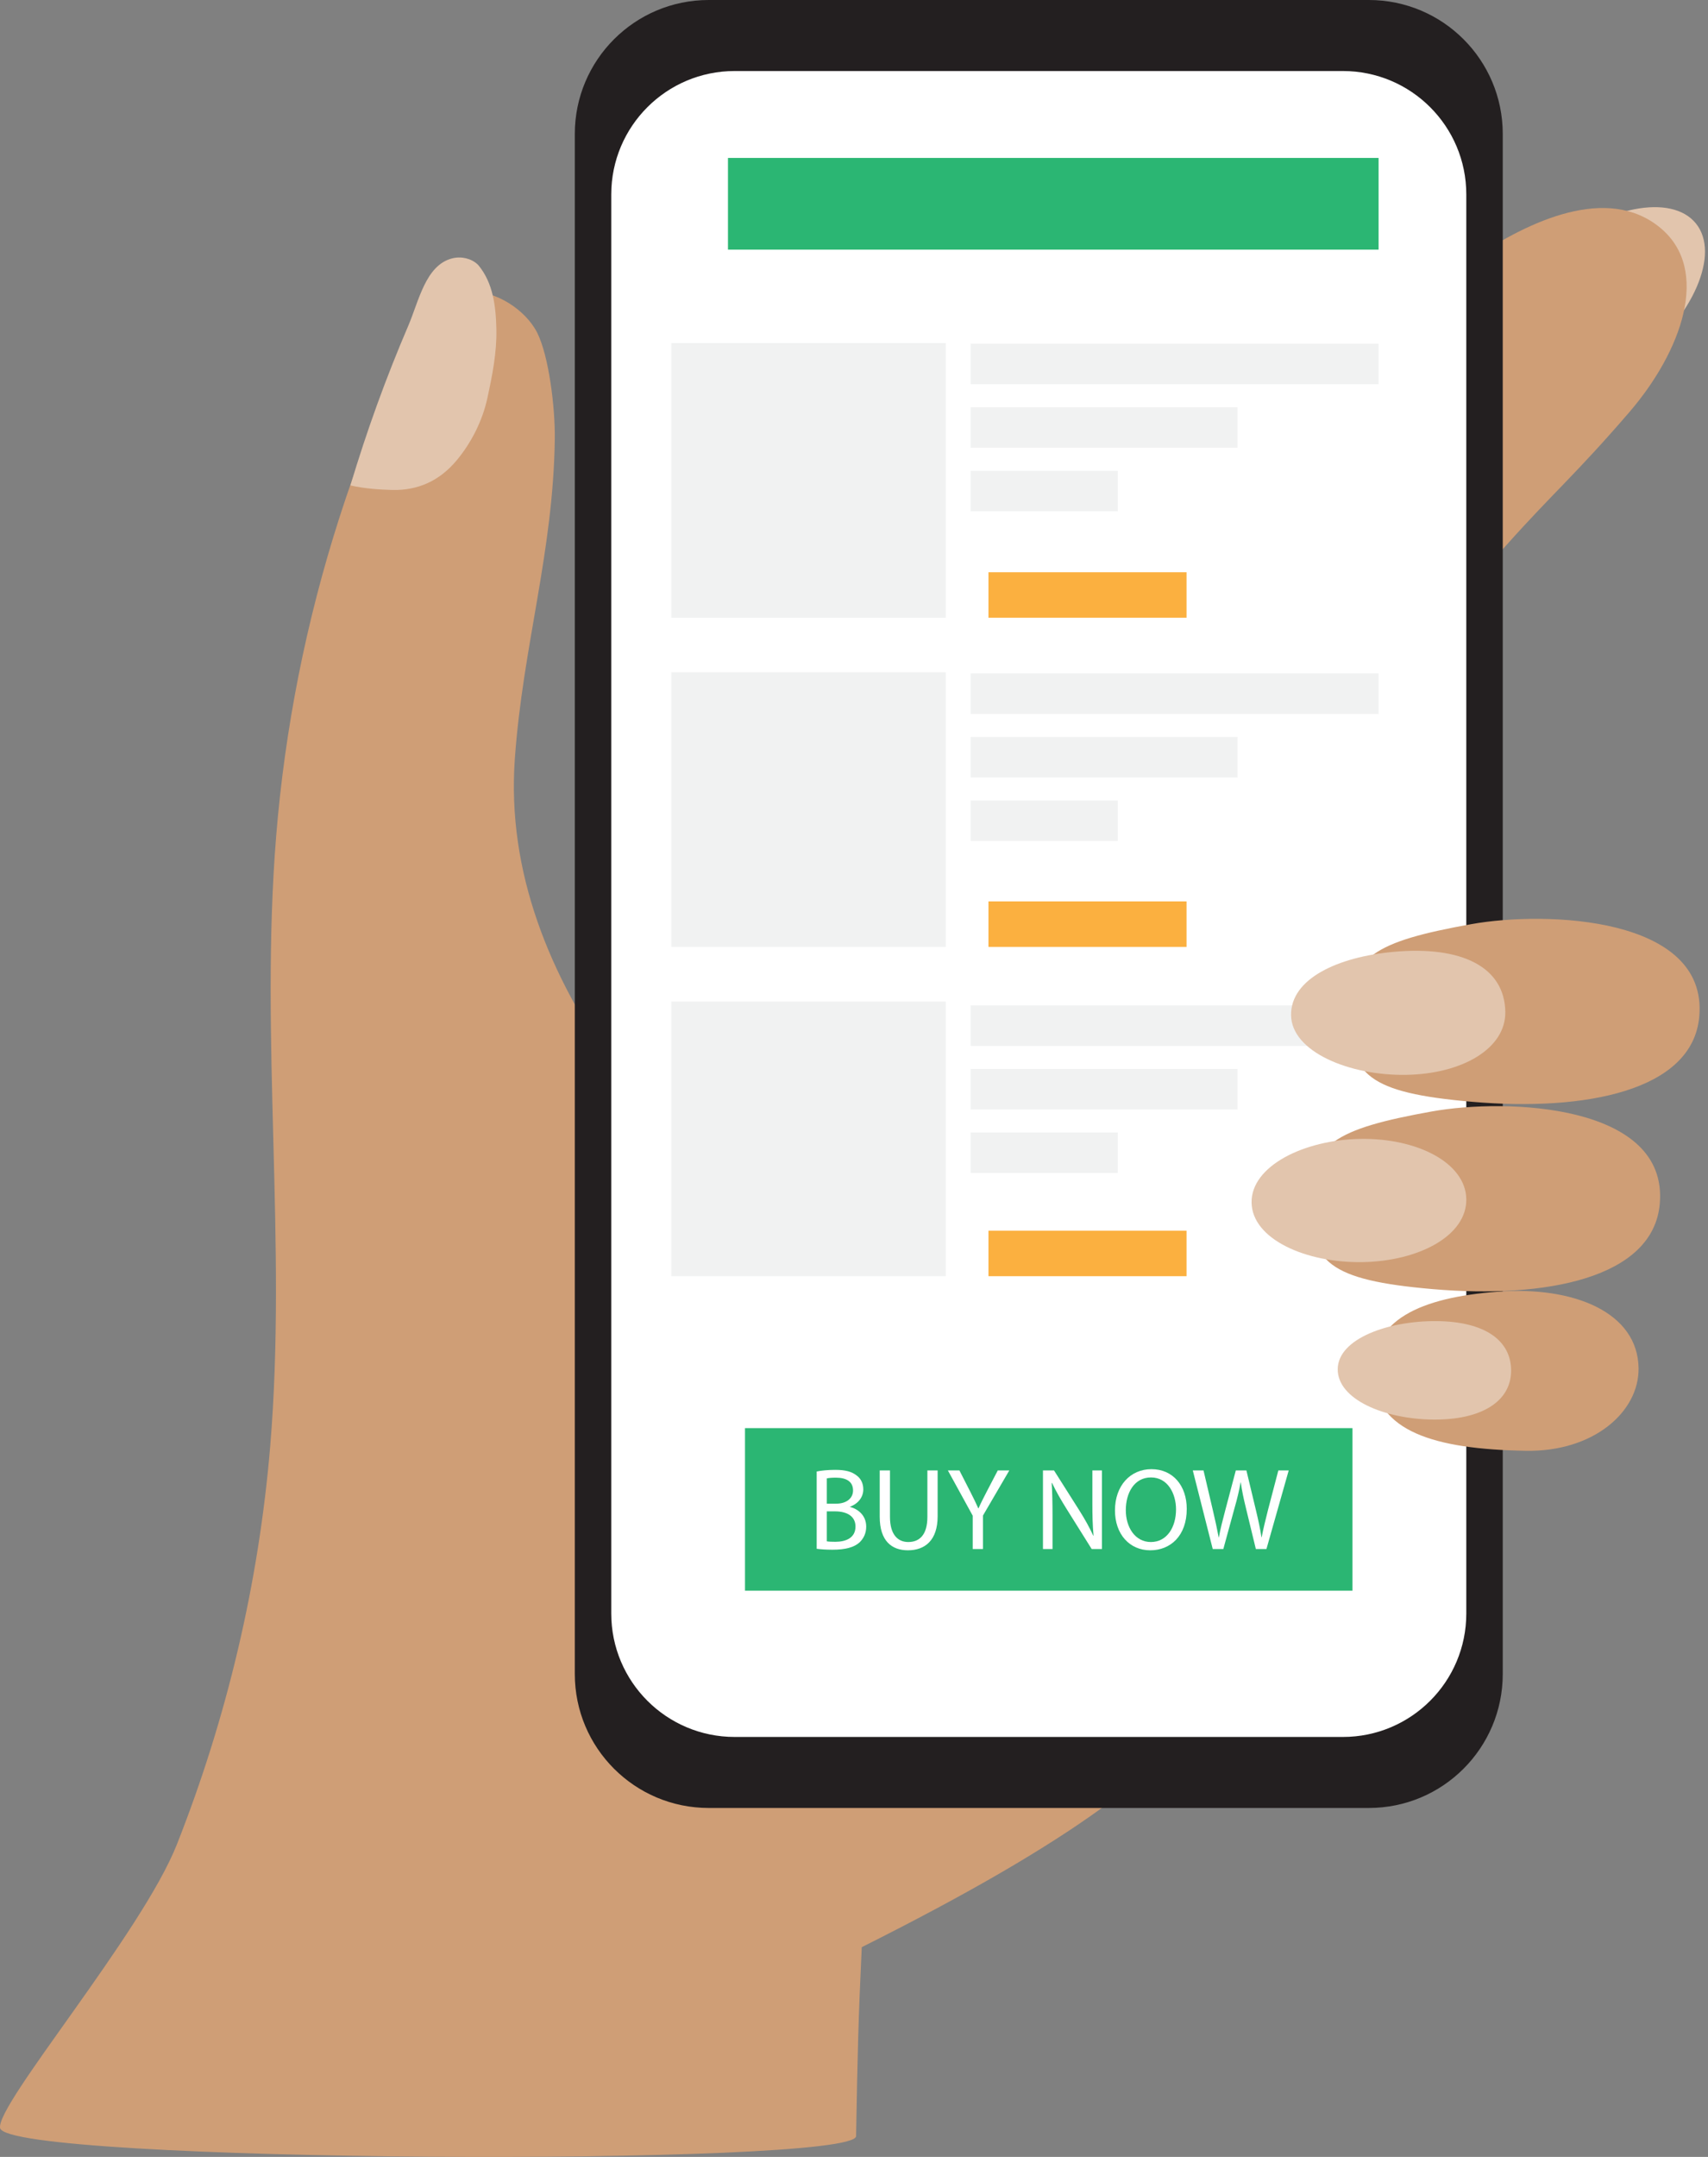 <?xml version="1.0" encoding="UTF-8"?><svg xmlns="http://www.w3.org/2000/svg" xmlns:xlink="http://www.w3.org/1999/xlink" height="1693.7" preserveAspectRatio="xMidYMid meet" version="1.0" viewBox="0.0 0.0 1341.7 1693.7" width="1341.7" zoomAndPan="magnify"><rect x="0.0" y="0.0" width="1341.7" height="1693.7" fill="#808080" stroke="none"/><defs><clipPath id="a"><path d="M 1162 162 L 1339.34 162 L 1339.34 320 L 1162 320 Z M 1162 162"/></clipPath><clipPath id="b"><path d="M 0 163 L 1325 163 L 1325 1693.711 L 0 1693.711 Z M 0 163"/></clipPath></defs><g><g clip-path="url(#a)" id="change1_5"><path d="M 1332.25 175.531 C 1351.398 199.309 1330.422 247.988 1285.379 284.262 C 1240.352 320.52 1188.32 330.648 1169.172 306.871 C 1150.02 283.102 1171 234.422 1216.039 198.148 C 1261.07 161.879 1313.102 151.762 1332.25 175.531" fill="#e2c5ad"/></g><g clip-path="url(#b)" id="change2_1"><path d="M 1279.789 323.781 C 1237.898 372.391 1220.129 386.93 1183.91 427.41 C 1140.18 476.301 886.328 750.223 886.328 750.223 C 886.328 750.223 1119.262 998.602 1040.289 1146.32 C 952.898 1309.801 1015.398 1359.391 676.945 1529 C 674.234 1586.148 673.652 1612.559 672.48 1677.371 C 672.043 1701.539 5.008 1698.469 0.07 1671 C -3.254 1652.5 111.422 1517.988 138.953 1448.309 C 178.387 1348.5 203.273 1242.922 212.23 1135.969 C 225.559 976.672 204.02 815.996 216.93 656.648 C 223.797 571.941 240.473 488.031 266.406 407.102 C 279.969 364.762 296.07 323.23 314.617 282.82 C 325.293 259.559 340.938 233.699 365.625 229.711 C 366.75 229.52 367.891 229.391 369.055 229.301 C 389.113 227.762 413.094 243.398 422.066 261.422 C 431.035 279.441 436.133 319.34 435.805 344.852 C 434.625 433.801 410.734 507.199 404.414 595.949 C 398.09 684.691 431.766 766.281 483.188 838.891 C 685.457 594.602 894.195 381.039 1156.871 203.301 C 1201.262 173.262 1262.891 144.719 1304.199 178.871 C 1344.281 212.031 1320.82 276.172 1279.789 323.781" fill="#cf9e76"/></g><g id="change1_1"><path d="M 389.918 258.5 C 390.324 276.859 386.676 295.031 382.777 312.93 C 378.926 330.621 370.074 347.891 358.773 361.43 C 345.258 377.629 328.223 385.289 307.902 384.738 C 298.418 384.469 286.508 383.75 275.273 381.172 C 288.027 338.512 303.184 296.672 320.645 255.961 C 329.109 236.238 334.285 208.262 355.164 202.898 C 362.32 201.07 370.164 202.922 375.18 207.621 C 375.48 207.898 375.742 208.172 375.945 208.422 C 387.277 222.281 389.508 240.121 389.918 258.5" fill="#e2c5ad"/></g><g id="change3_1"><path d="M 1075.281 1419.691 L 556.73 1419.691 C 498.629 1419.691 451.535 1372.59 451.535 1314.5 L 451.535 105.195 C 451.535 47.102 498.629 0 556.73 0 L 1075.281 0 C 1133.367 0 1180.469 47.102 1180.469 105.195 L 1180.469 1314.5 C 1180.469 1372.59 1133.367 1419.691 1075.281 1419.691" fill="#231f20"/></g><g id="change4_1"><path d="M 1054.902 1363.922 L 577.094 1363.922 C 523.562 1363.922 480.168 1320.531 480.168 1266.992 L 480.168 152.703 C 480.168 99.172 523.562 55.773 577.094 55.773 L 1054.902 55.773 C 1108.434 55.773 1151.832 99.172 1151.832 152.703 L 1151.832 1266.992 C 1151.832 1320.531 1108.434 1363.922 1054.902 1363.922" fill="#fff"/></g><g id="change5_1"><path d="M 742.984 485.078 L 527.316 485.078 L 527.316 269.422 L 742.984 269.422 L 742.984 485.078" fill="#f1f2f2"/></g><g id="change5_2"><path d="M 742.984 743.562 L 527.316 743.562 L 527.316 527.898 L 742.984 527.898 L 742.984 743.562" fill="#f1f2f2"/></g><g id="change5_3"><path d="M 742.984 1002.121 L 527.316 1002.121 L 527.316 786.457 L 742.984 786.457 L 742.984 1002.121" fill="#f1f2f2"/></g><g id="change6_1"><path d="M 932.074 1002.121 L 776.473 1002.121 L 776.473 966.375 L 932.074 966.375 L 932.074 1002.121" fill="#fbb040"/></g><g id="change6_2"><path d="M 932.074 743.562 L 776.473 743.562 L 776.473 707.812 L 932.074 707.812 L 932.074 743.562" fill="#fbb040"/></g><g id="change6_3"><path d="M 932.074 485.078 L 776.473 485.078 L 776.473 449.34 L 932.074 449.34 L 932.074 485.078" fill="#fbb040"/></g><g id="change5_4"><path d="M 1082.93 301.711 L 762.461 301.711 L 762.461 269.898 L 1082.93 269.898 L 1082.93 301.711" fill="#f1f2f2"/></g><g id="change5_5"><path d="M 972.16 351.602 L 762.461 351.602 L 762.461 319.781 L 972.16 319.781 L 972.16 351.602" fill="#f1f2f2"/></g><g id="change5_6"><path d="M 878.059 401.48 L 762.461 401.48 L 762.461 369.672 L 878.059 369.672 L 878.059 401.48" fill="#f1f2f2"/></g><g id="change5_7"><path d="M 1082.93 560.621 L 762.461 560.621 L 762.461 528.801 L 1082.93 528.801 L 1082.93 560.621" fill="#f1f2f2"/></g><g id="change5_8"><path d="M 972.16 610.5 L 762.461 610.5 L 762.461 578.691 L 972.16 578.691 L 972.16 610.5" fill="#f1f2f2"/></g><g id="change5_9"><path d="M 878.059 660.391 L 762.461 660.391 L 762.461 628.57 L 878.059 628.57 L 878.059 660.391" fill="#f1f2f2"/></g><g id="change5_10"><path d="M 1082.93 821.309 L 762.461 821.309 L 762.461 789.488 L 1082.93 789.488 L 1082.93 821.309" fill="#f1f2f2"/></g><g id="change5_11"><path d="M 972.16 871.191 L 762.461 871.191 L 762.461 839.375 L 972.16 839.375 L 972.16 871.191" fill="#f1f2f2"/></g><g id="change5_12"><path d="M 878.059 921.078 L 762.461 921.078 L 762.461 889.262 L 878.059 889.262 L 878.059 921.078" fill="#f1f2f2"/></g><g id="change7_1"><path d="M 1082.93 196.031 L 571.852 196.031 L 571.852 124.02 L 1082.93 124.02 L 1082.93 196.031" fill="#2bb673"/></g><g id="change7_2"><path d="M 1062.422 1249.078 L 585.219 1249.078 L 585.219 1121.422 L 1062.422 1121.422 L 1062.422 1249.078" fill="#2bb673"/></g><g id="change4_2"><path d="M 649.5 1210.309 C 651.059 1210.59 653.348 1210.68 656.184 1210.68 C 664.422 1210.68 672.02 1207.66 672.02 1198.691 C 672.02 1190.27 664.789 1186.789 656.09 1186.789 L 649.5 1186.789 Z M 649.5 1180.75 L 656.73 1180.75 C 665.152 1180.75 670.098 1176.352 670.098 1170.398 C 670.098 1163.172 664.605 1160.328 656.551 1160.328 C 652.887 1160.328 650.781 1160.609 649.5 1160.879 Z M 641.539 1155.48 C 645.016 1154.75 650.508 1154.199 656.09 1154.199 C 664.055 1154.199 669.18 1155.57 673.023 1158.691 C 676.23 1161.059 678.152 1164.73 678.152 1169.578 C 678.152 1175.531 674.215 1180.75 667.719 1183.129 L 667.719 1183.309 C 673.574 1184.77 680.441 1189.621 680.441 1198.781 C 680.441 1204.09 678.336 1208.109 675.223 1211.141 C 670.922 1215.07 663.965 1216.898 653.895 1216.898 C 648.402 1216.898 644.191 1216.539 641.539 1216.172 L 641.539 1155.48" fill="#fff"/></g><g id="change4_3"><path d="M 699.109 1154.66 L 699.109 1191.18 C 699.109 1205 705.242 1210.859 713.48 1210.859 C 722.637 1210.859 728.492 1204.82 728.492 1191.18 L 728.492 1154.66 L 736.547 1154.66 L 736.547 1190.629 C 736.547 1209.578 726.57 1217.359 713.207 1217.359 C 700.574 1217.359 691.055 1210.129 691.055 1191 L 691.055 1154.66 L 699.109 1154.66" fill="#fff"/></g><g id="change4_4"><path d="M 764.098 1216.352 L 764.098 1190.172 L 744.602 1154.66 L 753.66 1154.66 L 762.355 1171.68 C 764.738 1176.352 766.566 1180.102 768.488 1184.41 L 768.672 1184.41 C 770.41 1180.379 772.52 1176.352 774.898 1171.68 L 783.777 1154.66 L 792.84 1154.66 L 772.152 1190.078 L 772.152 1216.352 L 764.098 1216.352" fill="#fff"/></g><g id="change4_5"><path d="M 819.285 1216.352 L 819.285 1154.66 L 827.98 1154.66 L 847.754 1185.871 C 852.332 1193.102 855.902 1199.602 858.828 1205.922 L 859.016 1205.828 C 858.281 1197.59 858.098 1190.078 858.098 1180.469 L 858.098 1154.66 L 865.605 1154.66 L 865.605 1216.352 L 857.551 1216.352 L 837.961 1185.051 C 833.656 1178.18 829.539 1171.129 826.426 1164.449 L 826.152 1164.539 C 826.609 1172.32 826.793 1179.738 826.793 1189.988 L 826.793 1216.352 L 819.285 1216.352" fill="#fff"/></g><g id="change4_6"><path d="M 884.363 1185.871 C 884.363 1199.051 891.504 1210.859 904.047 1210.859 C 916.676 1210.859 923.816 1199.238 923.816 1185.23 C 923.816 1172.961 917.41 1160.148 904.137 1160.148 C 890.953 1160.148 884.363 1172.32 884.363 1185.871 Z M 932.238 1184.859 C 932.238 1206.102 919.332 1217.359 903.586 1217.359 C 887.293 1217.359 875.852 1204.73 875.852 1186.051 C 875.852 1166.469 888.027 1153.648 904.504 1153.648 C 921.348 1153.648 932.238 1166.559 932.238 1184.859" fill="#fff"/></g><g id="change4_7"><path d="M 952.648 1216.352 L 936.992 1154.66 L 945.414 1154.66 L 952.738 1185.871 C 954.57 1193.559 956.219 1201.25 957.316 1207.199 L 957.5 1207.199 C 958.508 1201.07 960.43 1193.738 962.531 1185.781 L 970.77 1154.66 L 979.102 1154.66 L 986.605 1185.961 C 988.348 1193.289 989.992 1200.609 990.91 1207.109 L 991.094 1207.109 C 992.375 1200.328 994.113 1193.469 996.035 1185.781 L 1004.18 1154.66 L 1012.328 1154.66 L 994.844 1216.352 L 986.516 1216.352 L 978.734 1184.219 C 976.812 1176.352 975.531 1170.309 974.707 1164.09 L 974.523 1164.09 C 973.426 1170.219 972.055 1176.262 969.766 1184.219 L 960.977 1216.352 L 952.648 1216.352" fill="#fff"/></g><g id="change2_2"><path d="M 1303.82 945.262 C 1298.691 1003.859 1213.922 1019.859 1125.699 1012.289 C 1042.879 1005.191 1029.539 990.602 1028.789 944.461 C 1028.039 898.32 1049.16 886.359 1124.77 872.758 C 1183.578 862.176 1310.68 866.863 1303.82 945.262" fill="#cf9e76"/></g><g id="change1_2"><path d="M 1151.828 941.621 C 1152.301 970.281 1114.621 990.348 1070.191 991.07 C 1025.762 991.789 983.625 973.012 983.16 944.348 C 982.695 915.688 1024.191 895.027 1068.621 894.309 C 1113.059 893.59 1151.371 912.957 1151.828 941.621" fill="#e2c5ad"/></g><g id="change2_3"><path d="M 1287.16 1074.398 C 1287.559 1108.559 1251.949 1140.16 1198.551 1139.23 C 1126.211 1137.969 1081.191 1123.801 1078.672 1080.102 C 1076.16 1036.398 1116.191 1018.852 1176.27 1014.301 C 1236.352 1009.75 1286.629 1030.52 1287.16 1074.398" fill="#cf9e76"/></g><g id="change1_3"><path d="M 1187.031 1076.621 C 1186.809 1100.539 1163.68 1115.059 1125.75 1114.711 C 1087.809 1114.371 1050.609 1098.988 1050.828 1075.07 C 1051.051 1051.148 1090.691 1037.039 1128.621 1037.391 C 1166.559 1037.738 1187.25 1052.691 1187.031 1076.621" fill="#e2c5ad"/></g><g id="change2_4"><path d="M 1334.852 798.176 C 1329.719 856.777 1244.949 872.77 1156.73 865.207 C 1073.91 858.105 1060.559 843.516 1059.82 797.375 C 1059.07 751.234 1080.191 739.273 1155.801 725.672 C 1214.609 715.09 1341.711 719.777 1334.852 798.176" fill="#cf9e76"/></g><g id="change1_4"><path d="M 1182.48 794.539 C 1182.941 823.199 1148.922 843.305 1104.488 844.023 C 1060.051 844.742 1014.648 825.926 1014.191 797.266 C 1013.719 768.602 1050.789 751.363 1095.039 747.395 C 1148.609 742.586 1181.91 759.492 1182.48 794.539" fill="#e2c5ad"/></g></g></svg>